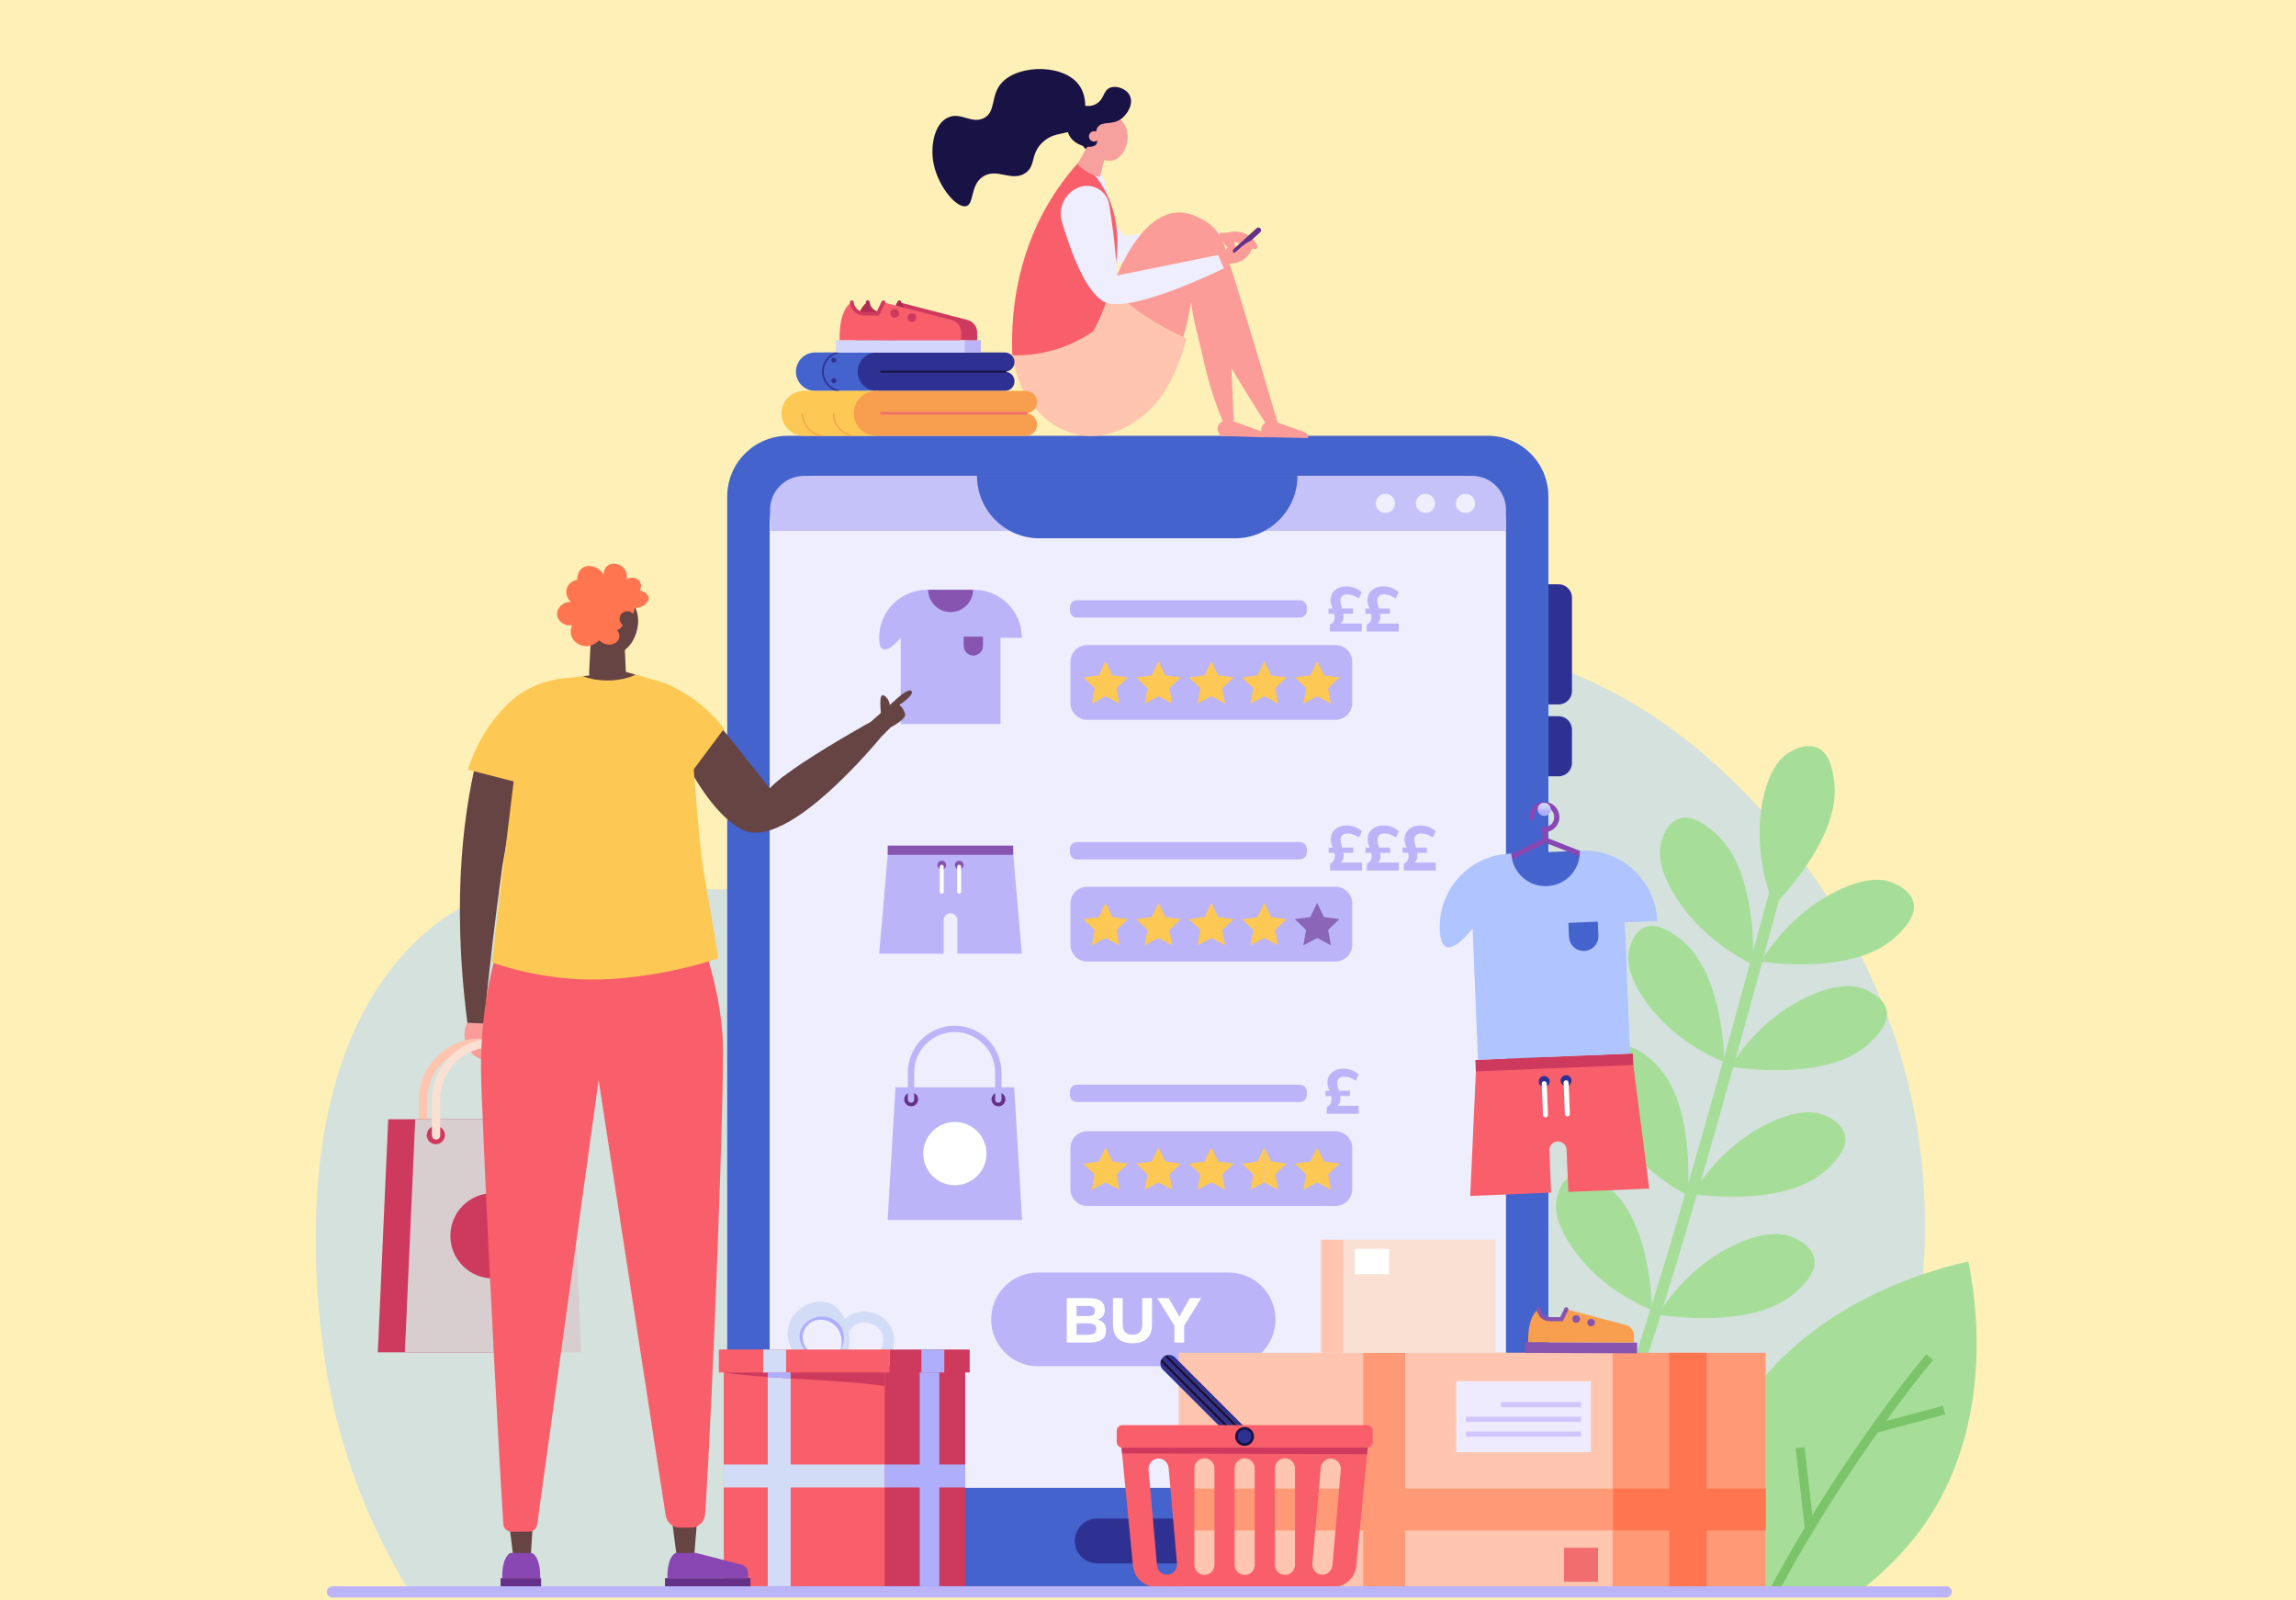 <svg width="320" height="223" viewBox="0 0 320 223" fill="none" xmlns="http://www.w3.org/2000/svg">
<rect width="320" height="223" fill="#FEF0B6"/>
<g clip-path="url(#clip0_735_421)">
<path opacity="0.65" d="M56.793 221.32H254.768C267.358 197.915 273.635 168.241 262.514 140.203C253.292 116.953 231.456 93.188 205.467 90.394C178.712 87.518 173.685 109.679 131.981 120.162C91.682 130.291 74.883 115.002 58.095 131.065C37.859 150.425 45.08 189.083 45.994 193.668C48.075 204.099 51.925 213.283 56.792 221.32H56.793Z" fill="#BDD9F2"/>
<path d="M274.328 175.802C269.58 176.854 249.972 181.738 240.969 199.255C237.519 205.965 235.105 215.545 236.205 221.942H258.956C261.766 219.785 264.385 217.293 266.485 214.73C278.799 199.706 275.191 180.003 274.327 175.803L274.328 175.802Z" fill="#A6DE99"/>
<path d="M247.114 221.942C257.557 202.444 268.96 189.128 268.96 189.128" stroke="#7BC46A" stroke-width="1.25" stroke-miterlimit="10"/>
<path d="M252.164 212.919C251.737 209.195 251.31 205.472 250.883 201.748M261.54 199.027C264.68 198.189 267.82 197.353 270.961 196.515" stroke="#7BC46A" stroke-width="1.25" stroke-miterlimit="10"/>
<path d="M247.209 126.212C245.871 122.73 244.586 117.622 245.603 111.951C246.507 106.905 248.514 105.42 249.125 105.016C249.661 104.661 251.663 103.456 253.335 104.222C255.142 105.052 255.475 107.69 255.635 108.954C256.53 116.044 249.466 123.853 247.209 126.212ZM245.393 134.016C247.39 130.866 250.727 126.79 255.885 124.225C260.477 121.942 262.865 122.67 263.553 122.918C264.158 123.137 266.319 124.027 266.7 125.825C267.112 127.771 265.192 129.611 264.273 130.492C259.113 135.437 248.632 134.421 245.393 134.015V134.016ZM244.351 134.449C241.016 132.778 236.628 129.866 233.558 124.99C230.828 120.65 231.312 118.202 231.491 117.492C231.649 116.868 232.316 114.629 234.069 114.07C235.963 113.465 237.986 115.191 238.956 116.018C244.393 120.656 244.431 131.186 244.352 134.449H244.351ZM241.13 148.676C243.138 145.531 246.508 141.474 251.778 138.967C256.469 136.735 258.938 137.504 259.649 137.766C260.275 137.996 262.512 138.925 262.932 140.743C263.385 142.71 261.437 144.537 260.504 145.41C255.269 150.316 244.469 149.133 241.13 148.676ZM240.35 148.062C237.058 146.66 232.682 144.136 229.452 139.659C226.578 135.674 226.894 133.308 227.023 132.62C227.136 132.015 227.642 129.838 229.284 129.203C231.062 128.516 233.102 130.046 234.079 130.779C239.561 134.891 240.23 144.942 240.35 148.063V148.062ZM231.042 183.226C233.05 180.08 236.421 176.024 241.691 173.516C246.381 171.285 248.85 172.054 249.562 172.315C250.188 172.545 252.425 173.475 252.844 175.293C253.298 177.26 251.35 179.086 250.417 179.96C245.182 184.865 234.381 183.683 231.042 183.226ZM230.262 182.612C226.97 181.209 222.594 178.685 219.365 174.208C216.49 170.224 216.807 167.858 216.936 167.17C217.049 166.565 217.554 164.388 219.197 163.753C220.974 163.065 223.015 164.596 223.991 165.328C229.474 169.441 230.142 179.492 230.262 182.613V182.612ZM235.828 166.412C237.825 163.262 241.161 159.186 246.32 156.621C250.911 154.338 253.299 155.066 253.988 155.314C254.592 155.533 256.753 156.423 257.135 158.221C257.547 160.167 255.627 162.007 254.707 162.888C249.548 167.833 239.067 166.817 235.828 166.411V166.412ZM235.223 166.628C231.95 164.839 227.667 161.774 224.774 156.792C222.199 152.358 222.77 149.927 222.974 149.225C223.153 148.607 223.9 146.393 225.671 145.896C227.586 145.359 229.547 147.156 230.486 148.017C235.755 152.845 235.419 163.37 235.223 166.628Z" fill="#A6DE99"/>
<path d="M224.403 198.977C231.865 180.077 247.405 121.232 247.561 120.64L249.106 121.047C248.949 121.64 233.385 180.576 225.889 199.564L224.404 198.977H224.403Z" fill="#A6DE99"/>
<path d="M207.35 60.732H109.81C105.142 60.732 101.357 64.516 101.357 69.184V212.7C101.357 217.368 105.142 221.152 109.81 221.152H207.35C212.018 221.152 215.802 217.368 215.802 212.7V69.184C215.802 64.516 212.018 60.732 207.35 60.732Z" fill="#4463CD"/>
<path d="M113.837 66.314H203.325C206.95 66.314 209.893 69.257 209.893 72.882V202.971C209.893 205.384 207.934 207.342 205.522 207.342H111.641C109.228 207.342 107.271 205.383 107.271 202.971V72.882C107.271 69.257 110.213 66.314 113.838 66.314H113.837Z" fill="#EFEEFE"/>
<path d="M215.805 81.421H217.221C218.251 81.421 219.089 82.257 219.089 83.289V96.302C219.089 97.332 218.252 98.17 217.221 98.17H215.805V81.422V81.421ZM215.805 99.811H217.221C218.251 99.811 219.089 100.648 219.089 101.679V106.318C219.089 107.348 218.252 108.186 217.221 108.186H215.805V99.811ZM164.411 211.629H152.917C151.194 211.629 149.797 213.026 149.797 214.749C149.797 216.472 151.194 217.869 152.917 217.869H164.411C166.134 217.869 167.531 216.472 167.531 214.749C167.531 213.026 166.134 211.629 164.411 211.629Z" fill="#2E3192"/>
<path d="M205.147 66.314H112.073C109.453 66.314 107.328 68.435 107.328 71.05V73.989H209.892V71.05C209.892 68.435 207.767 66.314 205.147 66.314Z" fill="#C5C2F9"/>
<path d="M204.251 71.485C204.989 71.485 205.587 70.888 205.587 70.151C205.587 69.415 204.989 68.818 204.251 68.818C203.512 68.818 202.914 69.415 202.914 70.151C202.914 70.888 203.512 71.485 204.251 71.485Z" fill="#EFEEFE"/>
<path d="M198.667 71.485C199.405 71.485 200.003 70.888 200.003 70.151C200.003 69.415 199.405 68.818 198.667 68.818C197.928 68.818 197.33 69.415 197.33 70.151C197.33 70.888 197.928 71.485 198.667 71.485Z" fill="#EFEEFE"/>
<path d="M193.084 71.485C193.822 71.485 194.42 70.888 194.42 70.151C194.42 69.415 193.822 68.818 193.084 68.818C192.345 68.818 191.747 69.415 191.747 70.151C191.747 70.888 192.345 71.485 193.084 71.485Z" fill="#EFEEFE"/>
<path d="M136.168 66.314H180.829C180.829 71.117 176.93 75.017 172.126 75.017H144.87C140.067 75.017 136.167 71.118 136.167 66.314H136.168Z" fill="#4463CD"/>
<path d="M64.411 182.556C64.411 182.828 64.19 183.048 63.918 183.048C63.647 183.048 63.426 182.828 63.426 182.556C63.426 182.284 63.647 182.063 63.918 182.063C64.19 182.063 64.411 182.284 64.411 182.556Z" fill="#FDC854"/>
<path d="M171.24 177.339H144.672C141.066 177.339 138.143 180.262 138.143 183.868V183.869C138.143 187.476 141.066 190.399 144.672 190.399H171.24C174.846 190.399 177.769 187.476 177.769 183.869V183.868C177.769 180.262 174.846 177.339 171.24 177.339Z" fill="#BBB4F8"/>
<path d="M148.685 187.102V180.906H151.699C152.2 180.906 152.619 180.962 152.956 181.073C153.292 181.184 153.547 181.356 153.716 181.588C153.886 181.819 153.971 182.124 153.971 182.501C153.971 182.847 153.894 183.139 153.739 183.378C153.585 183.616 153.331 183.793 152.979 183.911C153.394 184.016 153.693 184.196 153.879 184.449C154.064 184.702 154.157 185.024 154.157 185.414C154.157 185.995 153.959 186.422 153.563 186.694C153.167 186.965 152.543 187.102 151.69 187.102H148.685ZM150.039 183.401H151.532C151.934 183.401 152.212 183.347 152.367 183.239C152.522 183.13 152.599 182.949 152.599 182.696C152.599 182.443 152.523 182.269 152.371 182.158C152.22 182.047 151.94 181.991 151.532 181.991H150.039V183.401ZM150.039 186.016H151.532C151.841 186.016 152.087 185.99 152.269 185.938C152.452 185.885 152.583 185.8 152.664 185.683C152.744 185.565 152.784 185.411 152.784 185.219C152.784 185.027 152.744 184.873 152.664 184.755C152.583 184.637 152.452 184.553 152.269 184.5C152.087 184.447 151.841 184.421 151.532 184.421H150.039V186.016ZM157.838 187.194C156.978 187.194 156.311 186.979 155.835 186.55C155.359 186.12 155.121 185.451 155.121 184.542V180.906H156.475V184.542C156.475 184.869 156.526 185.142 156.628 185.358C156.73 185.574 156.883 185.738 157.087 185.849C157.291 185.961 157.541 186.016 157.838 186.016C158.135 186.016 158.393 185.961 158.594 185.849C158.795 185.738 158.947 185.574 159.049 185.358C159.151 185.142 159.202 184.869 159.202 184.542V180.906H160.556V184.542C160.556 185.451 160.317 186.12 159.842 186.55C159.366 186.979 158.698 187.194 157.838 187.194ZM163.681 187.102V184.755L161.298 180.906H162.884L164.368 183.484L165.833 180.906H167.419L165.036 184.755V187.102H163.681Z" fill="white"/>
<path d="M214.58 142.122C214.541 141.18 215.273 140.385 216.215 140.347C217.156 140.308 217.951 141.041 217.99 141.982C218.029 142.924 217.296 143.719 216.355 143.757L216.414 145.21" stroke="#8847B2" stroke-width="0.697" stroke-miterlimit="10" stroke-linecap="round"/>
<path d="M229.853 165.643L227.44 146.822L227.402 146.824L217.806 147.218L215.407 147.316L205.773 147.711L204.91 166.667L216.182 166.204L215.941 160.321C215.914 159.659 216.429 159.099 217.091 159.072C217.753 159.046 218.313 159.56 218.34 160.223L218.581 166.106L229.853 165.643Z" fill="#F95F6A"/>
<path d="M219.029 150.562C219.012 150.141 218.658 149.814 218.236 149.832C218.136 149.836 218.038 149.859 217.947 149.901C217.857 149.944 217.775 150.003 217.707 150.077C217.639 150.15 217.587 150.237 217.552 150.331C217.518 150.425 217.502 150.525 217.507 150.625C217.511 150.725 217.534 150.823 217.576 150.914C217.618 151.005 217.678 151.086 217.752 151.154C217.825 151.222 217.912 151.274 218.006 151.309C218.1 151.343 218.2 151.359 218.3 151.355C218.4 151.351 218.498 151.327 218.589 151.285C218.68 151.243 218.761 151.183 218.829 151.109C218.897 151.036 218.949 150.949 218.984 150.855C219.018 150.761 219.034 150.662 219.029 150.562ZM215.983 150.687C215.979 150.587 215.955 150.489 215.913 150.398C215.871 150.307 215.811 150.225 215.737 150.157C215.664 150.09 215.578 150.037 215.484 150.003C215.39 149.968 215.29 149.953 215.19 149.957C214.769 149.974 214.442 150.329 214.46 150.75C214.477 151.17 214.832 151.497 215.253 151.48C215.353 151.476 215.451 151.452 215.542 151.41C215.633 151.368 215.714 151.308 215.782 151.235C215.85 151.161 215.903 151.075 215.937 150.981C215.971 150.887 215.987 150.787 215.983 150.687Z" fill="#2E3192"/>
<path d="M215.224 151.024L215.402 155.364ZM218.271 150.898L218.449 155.239Z" fill="#494949"/>
<path d="M215.224 151.024L215.402 155.364M218.271 150.898L218.449 155.239" stroke="white" stroke-width="0.697" stroke-miterlimit="10" stroke-linecap="round"/>
<path d="M205.629 147.716L227.564 146.816L227.629 148.415L205.695 149.315L205.629 147.716Z" fill="#CE3A5E"/>
<path d="M210.548 118.961L220.235 118.563L220.502 125.067L210.815 125.465L210.548 118.961Z" fill="#4463CD"/>
<path d="M208.337 120.585L215.43 117.077L222.788 119.991" stroke="#8847B2" stroke-width="0.716" stroke-miterlimit="10" stroke-linecap="round"/>
<path d="M220.348 118.561L220.188 118.567C220.271 121.185 218.229 123.386 215.607 123.493C212.985 123.601 210.77 121.574 210.638 118.959L210.433 118.967C204.807 119.198 200.433 123.946 200.664 129.573C200.895 135.2 205.239 129.386 205.239 129.386L205.991 147.692L227.17 146.823L226.419 128.517L230.955 128.33C230.724 122.704 225.976 118.33 220.348 118.561H220.348Z" fill="#B0C5FF"/>
<path d="M220.701 118.552C221.341 119.933 221.952 121.653 222.217 123.889C222.856 129.259 220.744 131.163 220.558 136.898C220.475 139.43 220.764 142.859 222.32 147.021L227.169 146.823L226.418 128.517L230.953 128.33C230.727 122.822 226.172 118.514 220.7 118.552H220.701Z" fill="#B0C5FF"/>
<path d="M222.689 128.442L218.596 128.609L218.676 130.566C218.723 131.696 219.676 132.575 220.807 132.528C221.938 132.482 222.816 131.528 222.769 130.398L222.689 128.442Z" fill="#4463CD"/>
<path d="M213.475 113.94C213.435 112.973 214.187 112.156 215.155 112.117C216.122 112.077 216.938 112.829 216.978 113.796C217.018 114.764 216.266 115.58 215.299 115.62L215.36 117.112" stroke="#8847B2" stroke-width="0.716" stroke-miterlimit="10" stroke-linecap="round"/>
<path d="M215.434 113.677C215.925 113.561 216.229 113.069 216.113 112.578C215.997 112.087 215.505 111.783 215.014 111.899C214.523 112.015 214.219 112.507 214.335 112.998C214.451 113.489 214.943 113.793 215.434 113.677Z" fill="url(#paint0_linear_735_421)"/>
<path d="M185.596 188.524H246.07V221.162H185.596V188.524Z" fill="#FF9976"/>
<path d="M246.105 207.447V213.284H215.832V207.447H246.105Z" fill="#FF7550"/>
<path d="M232.646 188.524H237.861V221.162H232.646V188.524Z" fill="#FF7550"/>
<path d="M164.289 188.524H224.763V221.162H164.289V188.524Z" fill="#FFC5AE"/>
<path d="M202.959 192.481H221.726V202.371H202.959V192.481Z" fill="#EEEBFE"/>
<path d="M204.312 199.49H220.352V200.207H204.312V199.49ZM204.312 197.443H220.352V198.16H204.312V197.443ZM209.18 195.396H220.353V196.113H209.18V195.396Z" fill="#D0C5FD"/>
<path d="M224.835 207.447V213.284H164.289V207.447H224.835Z" fill="#FF9976"/>
<path d="M195.831 221.162H189.994V188.524H195.831V221.162Z" fill="#FF9976"/>
<path d="M217.985 215.698H222.718V220.431H217.985V215.698Z" fill="#F26D6D"/>
<path d="M212.533 187.042L228.171 187.102L228.165 188.599L212.527 188.539L212.533 187.042Z" fill="#8754AF"/>
<path d="M226.571 184.638L218.299 182.468L217.635 183.847L215.989 183.841C215.193 183.838 214.542 183.226 214.476 182.448H214.472C214.472 182.448 212.915 183.072 212.985 187.04L227.728 187.096L227.732 186.148C227.735 185.44 227.257 184.818 226.572 184.638H226.571Z" fill="#F89F4F"/>
<path d="M222.277 184.443C222.308 184.306 222.284 184.162 222.21 184.043C222.136 183.924 222.018 183.839 221.881 183.806C221.745 183.774 221.601 183.796 221.481 183.868C221.361 183.94 221.274 184.057 221.24 184.193C221.209 184.33 221.233 184.473 221.307 184.592C221.381 184.711 221.499 184.796 221.636 184.829C221.772 184.862 221.916 184.84 222.036 184.767C222.156 184.695 222.243 184.578 222.277 184.443Z" fill="#8754AF"/>
<path d="M219.684 184.352C219.978 184.352 220.217 184.113 220.217 183.818C220.217 183.524 219.978 183.285 219.684 183.285C219.389 183.285 219.15 183.524 219.15 183.818C219.15 184.113 219.389 184.352 219.684 184.352Z" fill="#8754AF"/>
<path d="M218.299 182.468L217.634 183.847L215.988 183.841C215.192 183.838 214.541 183.226 214.475 182.448H214.472" stroke="#8754AF" stroke-width="0.58" stroke-linecap="round" stroke-linejoin="round"/>
<path d="M208.423 188.524H187.201V172.758H208.423V188.524Z" fill="#F9E0D2"/>
<path d="M184.126 172.759H187.203V188.525H184.126V172.759Z" fill="#FFC5AE"/>
<path d="M193.592 177.579H188.833V174.043H193.592V177.579Z" fill="white"/>
<path d="M156.156 200.185L157.906 218.215C158.069 219.887 159.474 221.162 161.154 221.162H185.781C187.46 221.162 188.866 219.887 189.028 218.215L190.778 200.185H156.155H156.156ZM182.913 217.853L184.08 204.59C184.15 203.784 184.834 203.189 185.605 203.263C186.376 203.338 186.944 204.052 186.872 204.858L185.706 218.121C185.635 218.927 184.952 219.522 184.181 219.448C183.409 219.373 182.841 218.659 182.913 217.853ZM177.685 204.632C177.685 203.857 178.313 203.229 179.088 203.229C179.862 203.229 180.49 203.857 180.49 204.632V218.079C180.49 218.853 179.862 219.481 179.088 219.481C178.313 219.481 177.685 218.853 177.685 218.079V204.632ZM172.075 204.632C172.075 203.857 172.703 203.229 173.477 203.229C174.252 203.229 174.88 203.857 174.88 204.632V218.079C174.88 218.853 174.252 219.481 173.477 219.481C172.703 219.481 172.075 218.853 172.075 218.079V204.632ZM166.465 204.632C166.465 203.857 167.092 203.229 167.867 203.229C168.641 203.229 169.269 203.857 169.269 204.632V218.079C169.269 218.853 168.641 219.481 167.867 219.481C167.092 219.481 166.465 218.853 166.465 218.079V204.632ZM161.35 203.263C162.122 203.189 162.805 203.783 162.875 204.59L164.042 217.853C164.112 218.659 163.545 219.373 162.774 219.448C162.002 219.522 161.32 218.928 161.249 218.121L160.082 204.858C160.012 204.052 160.579 203.338 161.35 203.263Z" fill="#F95F6A"/>
<path d="M161.732 189.831L171.784 199.883L172.116 199.551L161.919 189.354C161.962 189.29 162.012 189.228 162.068 189.171C162.122 189.117 162.179 189.07 162.24 189.029L172.439 199.228L172.771 198.896L162.713 188.838C163.083 188.775 163.476 188.885 163.762 189.171L173.268 198.677C173.735 199.144 173.735 199.902 173.268 200.37C172.8 200.837 172.043 200.837 171.575 200.37L162.069 190.864C161.788 190.583 161.676 190.196 161.733 189.83L161.732 189.831Z" fill="#2E3192"/>
<path d="M172.44 199.229L162.241 189.03C162.385 188.931 162.547 188.868 162.713 188.839L172.771 198.897L172.439 199.229H172.44ZM171.785 199.884L161.733 189.832C161.759 189.664 161.822 189.501 161.92 189.355L172.117 199.552L171.785 199.884Z" fill="#191245"/>
<path d="M156.385 202.545L156.148 200.185H190.771L190.537 202.66C190.537 202.66 156.408 202.546 156.384 202.545H156.385Z" fill="#CE3A5E"/>
<path d="M156.426 201.743H190.529C190.965 201.743 191.318 201.39 191.318 200.954V199.396C191.318 198.96 190.965 198.606 190.529 198.606H156.426C155.99 198.606 155.636 198.96 155.636 199.396V200.954C155.636 201.39 155.99 201.743 156.426 201.743Z" fill="#F95F6A"/>
<path d="M173.46 201.498C174.185 201.498 174.773 200.91 174.773 200.185C174.773 199.46 174.185 198.872 173.46 198.872C172.734 198.872 172.146 199.46 172.146 200.185C172.146 200.91 172.734 201.498 173.46 201.498Z" fill="#191245"/>
<path d="M173.46 201.137C173.986 201.137 174.412 200.711 174.412 200.185C174.412 199.659 173.986 199.233 173.46 199.233C172.935 199.233 172.509 199.659 172.509 200.185C172.509 200.711 172.935 201.137 173.46 201.137Z" fill="#2E3192"/>
<path d="M46.329 221.844H271.246" stroke="#BBB4F8" stroke-width="1.558" stroke-miterlimit="10" stroke-linecap="round"/>
<path d="M174.847 34.706C174.594 34.656 174.305 34.583 173.994 34.479C172.892 34.108 172.255 33.577 172.076 33.754C171.863 33.966 172.611 34.874 172.395 35.079C172.226 35.241 171.591 34.83 171.319 34.626C170.981 34.371 170.61 34.09 170.486 33.646L169.965 33.712L169.825 32.498L171.148 32.405C171.646 32.264 172.45 32.147 173.332 32.476C174.367 32.862 174.937 33.648 175.223 34.203C175.357 34.462 175.131 34.762 174.845 34.706H174.847Z" fill="#FB9C98"/>
<path d="M154.312 28.407C154.016 26.545 151.658 25.896 150.419 27.317C149.584 28.276 149.113 29.366 149.115 30.452C149.121 33.592 153.164 35.37 153.573 35.741C156.919 38.77 170.219 33.763 170.219 33.763L169.888 32.245C169.888 32.245 163.22 31.81 156.882 32.892C156.325 32.425 155.352 31.479 154.744 29.968C154.542 29.466 154.397 28.942 154.312 28.407Z" fill="#EFEEFE"/>
<path d="M176.367 58.902C176.367 58.902 175.111 59.665 176.223 60.921L182.319 61.044C182.333 60.861 182.286 60.677 182.185 60.523C182.084 60.369 181.936 60.252 181.762 60.191L178.052 58.893L176.366 58.901L176.367 58.902Z" fill="#FB9C98"/>
<path d="M155.025 40.058C155.025 40.058 159.781 25.556 167.72 30.722C167.72 30.722 169.722 31.846 171.069 35.805C172.417 39.764 178.143 59.148 178.143 59.148L176.405 59.007C176.405 59.007 167.574 45.344 166.015 40.658L164.583 46.375L155.024 40.058H155.025Z" fill="#FB9C98"/>
<path d="M164.658 46.208L154.732 39.488C153.551 42.023 152.749 43.895 152.749 43.895L150.001 43.363L143.379 53.436L146.485 56.479C147.779 57.747 149.529 58.44 151.34 58.397C155.231 58.307 161.61 56.47 164.656 46.208H164.658Z" fill="#FFC5AE"/>
<path d="M166.25 40.168L165.669 39.022" stroke="#2E3192" stroke-width="0.519" stroke-miterlimit="10"/>
<path d="M142.602 53.977C143.48 55.272 144.358 56.567 145.237 57.863C146.028 58.609 148.319 60.569 151.661 60.743C151.661 60.743 154.112 60.871 156.776 59.556C163.899 56.038 165.906 42.767 166 42.1C166.282 44.541 166.98 46.767 167.611 49.585C168.587 53.951 169.191 55.625 170.485 58.893H171.953L170.941 35.76C170.668 30.893 165.039 28.178 161.175 31.151C160.57 31.615 160.028 32.213 159.582 32.974C156.471 38.299 153.068 46.241 153.068 46.241L150.321 45.71L142.602 53.978V53.977Z" fill="#FB9C98"/>
<path d="M156.776 59.556C160.077 57.995 163.513 54.533 165.35 47.182C159.193 44.299 156.587 41.832 155.604 40.659C154.127 43.769 153.068 46.241 153.068 46.241L150.321 45.71C147.272 46.801 144.224 47.894 141.176 48.986C141.233 50.082 141.594 54.597 145.236 57.863C145.99 58.539 148.262 60.575 151.66 60.743C153.991 60.858 155.758 60.036 156.776 59.556Z" fill="#FFC5AE"/>
<path d="M170.311 58.737C170.311 58.737 169.047 59.486 170.145 60.754L176.24 60.944C176.256 60.761 176.211 60.577 176.112 60.421C176.013 60.266 175.865 60.148 175.692 60.085L171.997 58.748L170.312 58.737H170.311Z" fill="#FB9C98"/>
<path d="M171.446 35.675L175.379 32.091" stroke="#653087" stroke-width="0.759" stroke-miterlimit="10" stroke-linecap="round"/>
<path d="M174.236 33.59C173.983 33.721 173.739 33.869 173.505 34.031C172.58 34.675 172.132 35.341 171.918 35.224C171.662 35.086 172.112 34.039 171.856 33.906C171.653 33.801 171.175 34.355 170.977 34.618C170.732 34.947 170.463 35.309 170.467 35.756L169.995 36.008L170.645 37.153L171.42 36.73C171.921 36.727 172.701 36.617 173.432 36.073C174.289 35.435 174.606 34.552 174.723 33.958C174.777 33.68 174.487 33.459 174.235 33.59H174.236Z" fill="#FB9C98"/>
<path d="M154.261 36.201C154.326 34.786 154.383 33.673 154.422 32.913C154.422 32.913 155.241 26.094 153.065 23.592C152.943 23.453 152.815 23.319 152.681 23.192C151.933 22.482 150.712 22.753 150.296 23.695C150.154 24.015 150.021 24.344 149.893 24.678C147.593 30.782 148.861 36.889 150.354 41.047C150.487 41.416 150.663 41.76 150.876 42.075" fill="#EFEEFE"/>
<path d="M150.555 22.371C149.166 23.882 147.751 25.681 146.448 27.803C141.313 36.176 140.902 44.761 141.089 49.503C142.514 49.548 144.632 49.452 147.065 48.721C148.959 48.151 150.751 47.283 152.373 46.151C153.057 44.912 158.656 34.414 153.744 26.098C153.066 24.95 152.065 23.635 150.555 22.371Z" fill="#F95F6A"/>
<path d="M154.591 28.517C155.017 31.076 155.505 34.648 155.678 38.395L169.767 35.535L170.583 37.386C170.583 37.386 158.789 43.257 154.49 42.272C151.589 41.606 149.232 35.088 148.005 30.917C147.431 28.965 148.429 26.896 150.314 26.13C152.176 25.374 154.26 26.536 154.591 28.518V28.517Z" fill="#EFEEFE"/>
<path d="M152.304 21.096C153.35 21.057 154.152 19.811 154.096 18.314C154.041 16.817 153.147 15.634 152.102 15.674C151.056 15.713 150.253 16.958 150.309 18.455C150.365 19.953 151.258 21.135 152.304 21.096Z" fill="#191245"/>
<path d="M150.22 22.94C150.101 22.822 151.729 20.142 151.729 20.142L154.163 21.274L153.31 24.653C153.31 24.653 151.846 24.544 150.22 22.94Z" fill="#F6A19E"/>
<path d="M155.516 16.119C155.651 16.201 156.685 16.839 157.039 18.07C157.508 19.704 156.678 22.032 155.015 22.368C153.423 22.689 151.776 21.044 151.5 19.365C151.255 17.877 152.034 16.052 153.382 15.675C154.329 15.411 155.235 15.953 155.515 16.12L155.516 16.119Z" fill="#F6A19E"/>
<path d="M130.043 22.378C129.722 20.191 130.24 17.259 132.106 16.384C133.899 15.543 135.385 17.331 137.123 16.458C138.855 15.587 138.02 13.293 139.603 11.546C142.014 8.885 148.636 8.881 150.59 12.156C151.485 13.655 151.516 16.033 150.367 17.437C149.019 19.085 147.108 18.082 145.257 19.881C143.553 21.537 144.405 23.133 142.874 24.135C140.975 25.378 138.984 23.364 137.037 24.587C135.147 25.774 135.834 28.571 134.573 28.743C133.133 28.939 130.524 25.651 130.043 22.377V22.378Z" fill="#191245"/>
<path d="M152.73 20.177C153.274 19.643 152.385 18.598 152.99 17.73C153.642 16.797 155.01 17.518 156.308 16.533C157.193 15.861 158.005 14.426 157.461 13.316C156.993 12.363 155.628 11.873 154.724 12.222C153.706 12.614 153.962 13.803 152.773 14.486C151.74 15.08 151.139 14.465 150.17 14.981C149.115 15.543 148.309 17.282 148.933 18.691C149.669 20.354 152.069 20.827 152.731 20.178L152.73 20.177Z" fill="#191245"/>
<path d="M153.202 19.105C153.228 18.916 153.179 18.725 153.064 18.573C152.949 18.421 152.779 18.32 152.59 18.294C152.401 18.267 152.21 18.317 152.057 18.432C151.905 18.547 151.805 18.717 151.778 18.906C151.752 19.095 151.802 19.286 151.917 19.438C152.031 19.59 152.202 19.691 152.391 19.717C152.784 19.772 153.146 19.498 153.202 19.105Z" fill="#F6A19E"/>
<path d="M122.078 54.476H113.609C112.131 54.476 110.933 53.277 110.933 51.799C110.933 50.32 112.131 49.122 113.609 49.122H122.395" fill="#4463CD"/>
<path d="M116.911 54.467C115.646 54.231 114.688 53.121 114.688 51.788C114.688 50.471 115.623 49.371 116.865 49.117" stroke="#2E3192" stroke-width="0.227" stroke-miterlimit="10"/>
<path d="M140.058 51.798C140.797 51.798 141.397 52.397 141.397 53.136C141.397 53.876 140.797 54.475 140.058 54.475H122.215C120.736 54.475 119.538 53.276 119.538 51.798C119.538 50.319 120.736 49.121 122.215 49.121H140.056C140.796 49.121 141.395 49.72 141.395 50.459C141.395 51.199 140.796 51.798 140.056 51.798H122.396" fill="#2E3192"/>
<path d="M140.224 51.788H122.704" stroke="#191245" stroke-width="0.264" stroke-miterlimit="10"/>
<path d="M116.213 50.54C116.406 50.54 116.563 50.384 116.563 50.191C116.563 49.997 116.406 49.841 116.213 49.841C116.02 49.841 115.863 49.997 115.863 50.191C115.863 50.384 116.02 50.54 116.213 50.54Z" fill="#2E3192"/>
<path d="M116.213 53.408C116.406 53.408 116.563 53.252 116.563 53.058C116.563 52.865 116.406 52.709 116.213 52.709C116.02 52.709 115.863 52.865 115.863 53.058C115.863 53.252 116.02 53.408 116.213 53.408Z" fill="#2E3192"/>
<path d="M121.96 60.736H112.059C110.33 60.736 108.929 59.335 108.929 57.606C108.929 55.877 110.33 54.476 112.059 54.476H122.331" fill="#FDC854"/>
<path d="M118.755 60.726C117.276 60.45 116.157 59.152 116.157 57.593M114.442 60.726C112.963 60.45 111.844 59.152 111.844 57.593" stroke="#F89F4F" stroke-width="0.171" stroke-miterlimit="10"/>
<path d="M142.983 57.606C143.847 57.606 144.548 58.307 144.548 59.171C144.548 60.035 143.846 60.735 142.983 60.735H122.12C120.391 60.735 118.989 59.334 118.989 57.605C118.989 55.876 120.391 54.475 122.12 54.475H142.98C143.845 54.475 144.545 55.176 144.545 56.039C144.545 56.904 143.844 57.604 142.98 57.604H122.33" fill="#F89F4F"/>
<path d="M143.178 57.593H122.694" stroke="#F26D6D" stroke-width="0.34" stroke-miterlimit="10"/>
<path d="M118.736 47.403H136.699V49.122H118.736V47.403Z" fill="#BBB4F8"/>
<path d="M134.85 44.589L125.341 42.127L124.583 43.714H122.692C121.777 43.712 121.028 43.011 120.949 42.118H120.944C120.944 42.118 119.158 42.84 119.253 47.397L136.188 47.408V46.319C136.189 45.505 135.639 44.793 134.851 44.589H134.85Z" fill="#CE3A5E"/>
<path d="M129.646 44.766C129.934 44.589 130.024 44.211 129.846 43.923C129.668 43.634 129.291 43.545 129.002 43.722C128.714 43.9 128.625 44.278 128.802 44.566C128.98 44.854 129.358 44.944 129.646 44.766Z" fill="#CE3A5E"/>
<path d="M126.936 44.286C127.275 44.286 127.549 44.011 127.549 43.673C127.549 43.334 127.275 43.06 126.936 43.06C126.598 43.06 126.323 43.334 126.323 43.673C126.323 44.011 126.598 44.286 126.936 44.286Z" fill="#CE3A5E"/>
<path d="M126.1 44.077C126.1 43.431 125.984 42.811 125.771 42.238L125.341 42.127L124.583 43.714H122.692C121.777 43.712 121.028 43.011 120.949 42.118H120.944C120.944 42.118 119.158 42.84 119.253 47.397L124.924 47.401C125.687 46.461 126.103 45.288 126.101 44.077H126.1Z" fill="#AF2C52"/>
<path d="M125.339 42.127L124.581 43.714H122.69C121.775 43.712 121.026 43.011 120.947 42.118H120.942" stroke="#AF2C52" stroke-width="0.526" stroke-linecap="round" stroke-linejoin="round"/>
<path d="M116.508 47.41H134.471V49.13H116.508V47.41Z" fill="#D3D5FC"/>
<path d="M132.619 44.596L123.11 42.133L122.353 43.72H120.461C119.547 43.718 118.797 43.017 118.719 42.124H118.714C118.714 42.124 116.928 42.846 117.022 47.403L133.958 47.414V46.326C133.958 45.511 133.408 44.8 132.62 44.596H132.619Z" fill="#F95F6A"/>
<path d="M127.415 44.773C127.704 44.595 127.793 44.218 127.615 43.929C127.438 43.641 127.06 43.552 126.772 43.729C126.484 43.907 126.394 44.285 126.572 44.573C126.749 44.861 127.127 44.951 127.415 44.773Z" fill="#CE3A5E"/>
<path d="M125.228 43.992C125.403 43.703 125.31 43.326 125.02 43.151C124.731 42.975 124.354 43.068 124.179 43.358C124.003 43.648 124.096 44.025 124.386 44.2C124.676 44.375 125.053 44.282 125.228 43.992Z" fill="#CE3A5E"/>
<path d="M123.112 42.134L122.354 43.721H120.463C119.549 43.719 118.799 43.018 118.72 42.125H118.716" stroke="#CE3A5E" stroke-width="0.526" stroke-linecap="round" stroke-linejoin="round"/>
<path d="M142.455 170.018H123.708L124.815 151.516H141.349L142.455 170.018Z" fill="#BBB4F8"/>
<path d="M127.217 154.149C127.737 154.026 128.059 153.505 127.936 152.985C127.814 152.465 127.293 152.143 126.773 152.266C126.253 152.389 125.931 152.91 126.053 153.43C126.176 153.95 126.697 154.272 127.217 154.149Z" fill="#653087"/>
<path d="M139.382 154.149C139.902 154.026 140.224 153.505 140.101 152.985C139.979 152.465 139.458 152.143 138.938 152.266C138.418 152.389 138.096 152.91 138.218 153.43C138.341 153.95 138.862 154.272 139.382 154.149Z" fill="#653087"/>
<path d="M139.137 153.23V149.47C139.137 146.11 136.414 143.387 133.054 143.387C129.695 143.387 126.972 146.11 126.972 149.47V153.23" stroke="#BBB4F8" stroke-width="0.885" stroke-miterlimit="10" stroke-linecap="round"/>
<path d="M129.292 82.189H135.653V86.459H129.292V82.189Z" fill="#8754AF"/>
<path d="M135.73 82.189H135.625C135.609 83.906 134.211 85.295 132.49 85.295C130.768 85.295 129.371 83.907 129.355 82.189H129.22C125.526 82.189 122.53 85.183 122.53 88.879C122.53 92.574 125.534 88.879 125.534 88.879V100.899H139.442V88.879H142.42C142.42 85.184 139.425 82.189 135.73 82.189Z" fill="#BBB4F8"/>
<path d="M136.998 88.728H134.311V90.013C134.311 90.755 134.912 91.357 135.655 91.357C136.397 91.357 136.998 90.755 136.998 90.013V88.728Z" fill="#8754AF"/>
<path d="M142.419 132.913L141.113 117.851H123.834L122.528 132.913H131.517V128.222C131.517 127.693 131.945 127.265 132.473 127.265C133.002 127.265 133.429 127.694 133.429 128.222V132.913H142.418H142.419Z" fill="#BBB4F8"/>
<path d="M134.297 120.554C134.297 120.218 134.026 119.946 133.69 119.946C133.354 119.946 133.082 120.218 133.082 120.554C133.082 120.89 133.354 121.161 133.69 121.161C134.026 121.161 134.297 120.89 134.297 120.554ZM131.867 120.554C131.867 120.218 131.596 119.946 131.26 119.946C130.924 119.946 130.652 120.218 130.652 120.554C130.652 120.89 130.924 121.161 131.26 121.161C131.596 121.161 131.867 120.89 131.867 120.554Z" fill="#8754AF"/>
<path d="M131.252 120.797V124.259ZM133.682 120.797V124.259Z" fill="#494949"/>
<path d="M131.252 120.797V124.259M133.682 120.797V124.259" stroke="white" stroke-width="0.556" stroke-miterlimit="10" stroke-linecap="round"/>
<path d="M123.721 117.852H141.212V119.127H123.721V117.852Z" fill="#8754AF"/>
<path d="M181.162 83.655H150.094C149.556 83.655 149.12 84.091 149.12 84.629V85.096C149.12 85.634 149.556 86.07 150.094 86.07H181.162C181.7 86.07 182.136 85.634 182.136 85.096V84.629C182.136 84.091 181.7 83.655 181.162 83.655Z" fill="#BBB4F8"/>
<path d="M181.162 117.348H150.094C149.556 117.348 149.12 117.784 149.12 118.321V118.789C149.12 119.327 149.556 119.763 150.094 119.763H181.162C181.7 119.763 182.136 119.327 182.136 118.789V118.321C182.136 117.784 181.7 117.348 181.162 117.348Z" fill="#BBB4F8"/>
<path d="M186.125 89.896H151.535C150.24 89.896 149.19 90.946 149.19 92.241V97.969C149.19 99.264 150.24 100.314 151.535 100.314H186.125C187.42 100.314 188.469 99.264 188.469 97.969V92.241C188.469 90.946 187.42 89.896 186.125 89.896Z" fill="#BBB4F8"/>
<path d="M154.086 92.147L155.033 94.115L157.196 94.407L155.619 95.916L156.008 98.063L154.086 97.029L152.165 98.063L152.554 95.916L150.977 94.407L153.14 94.115L154.086 92.147ZM161.458 92.147L162.404 94.115L164.568 94.407L162.99 95.916L163.38 98.063L161.458 97.029L159.536 98.063L159.926 95.916L158.348 94.407L160.511 94.115L161.458 92.147ZM168.829 92.147L169.776 94.115L171.939 94.407L170.361 95.916L170.751 98.063L168.829 97.029L166.907 98.063L167.298 95.916L165.719 94.407L167.882 94.115L168.829 92.147ZM176.201 92.147L177.148 94.115L179.311 94.407L177.733 95.916L178.123 98.063L176.201 97.029L174.279 98.063L174.669 95.916L173.091 94.407L175.254 94.115L176.201 92.147ZM183.573 92.147L184.519 94.115L186.682 94.407L185.104 95.916L185.495 98.063L183.573 97.029L181.65 98.063L182.041 95.916L180.463 94.407L182.626 94.115L183.573 92.147Z" fill="#FDC854"/>
<path d="M186.125 123.581H151.535C150.24 123.581 149.19 124.631 149.19 125.926V131.654C149.19 132.949 150.24 133.999 151.535 133.999H186.125C187.42 133.999 188.469 132.949 188.469 131.654V125.926C188.469 124.631 187.42 123.581 186.125 123.581Z" fill="#BBB4F8"/>
<path d="M154.086 125.833L155.033 127.8L157.196 128.093L155.619 129.601L156.008 131.748L154.086 130.714L152.165 131.748L152.554 129.601L150.977 128.093L153.14 127.8L154.086 125.833ZM161.458 125.833L162.404 127.8L164.568 128.093L162.99 129.601L163.38 131.748L161.458 130.714L159.536 131.748L159.926 129.601L158.348 128.093L160.511 127.8L161.458 125.833ZM168.829 125.833L169.776 127.8L171.939 128.093L170.361 129.601L170.751 131.748L168.829 130.714L166.907 131.748L167.298 129.601L165.719 128.093L167.882 127.8L168.829 125.833ZM176.201 125.833L177.148 127.8L179.311 128.093L177.733 129.601L178.123 131.748L176.201 130.714L174.279 131.748L174.669 129.601L173.091 128.093L175.254 127.8L176.201 125.833Z" fill="#FDC854"/>
<path d="M183.573 125.833L184.519 127.8L186.682 128.093L185.104 129.601L185.495 131.748L183.573 130.714L181.65 131.748L182.041 129.601L180.463 128.093L182.626 127.8L183.573 125.833Z" fill="#8B65B7"/>
<path d="M186.125 157.65H151.535C150.24 157.65 149.19 158.699 149.19 159.994V165.723C149.19 167.018 150.24 168.067 151.535 168.067H186.125C187.42 168.067 188.469 167.018 188.469 165.723V159.994C188.469 158.699 187.42 157.65 186.125 157.65Z" fill="#BBB4F8"/>
<path d="M154.086 159.901L155.033 161.868L157.196 162.16L155.619 163.668L156.008 165.816L154.086 164.781L152.165 165.816L152.554 163.668L150.977 162.16L153.14 161.868L154.086 159.901ZM161.458 159.901L162.404 161.868L164.568 162.16L162.99 163.668L163.38 165.816L161.458 164.781L159.536 165.816L159.926 163.668L158.348 162.16L160.511 161.868L161.458 159.901ZM168.829 159.901L169.776 161.868L171.939 162.16L170.361 163.668L170.751 165.816L168.829 164.781L166.907 165.816L167.298 163.668L165.719 162.16L167.882 161.868L168.829 159.901ZM183.573 159.901L184.519 161.868L186.682 162.16L185.104 163.668L185.495 165.816L183.573 164.781L181.65 165.816L182.041 163.668L180.463 162.16L182.626 161.868L183.573 159.901ZM175.254 161.868L173.091 162.16L174.669 163.668L174.279 165.816L176.201 164.781V159.901L175.254 161.868Z" fill="#FDC854"/>
<path d="M177.733 163.668L179.311 162.16L177.148 161.868L176.201 159.901V164.781L178.123 165.816L177.733 163.668Z" fill="#FDC854"/>
<path d="M136.198 163.884C137.92 162.163 137.92 159.372 136.198 157.651C134.477 155.93 131.686 155.93 129.965 157.651C128.244 159.372 128.244 162.163 129.965 163.884C131.686 165.605 134.477 165.605 136.198 163.884Z" fill="white"/>
<path d="M181.162 151.163H150.094C149.556 151.163 149.12 151.599 149.12 152.136V152.604C149.12 153.142 149.556 153.578 150.094 153.578H181.162C181.7 153.578 182.136 153.142 182.136 152.604V152.136C182.136 151.599 181.7 151.163 181.162 151.163Z" fill="#BBB4F8"/>
<path d="M184.912 155.217V154.261C185.086 154.175 185.22 154.078 185.316 153.969C185.411 153.861 185.48 153.744 185.52 153.617C185.559 153.49 185.58 153.352 185.58 153.204C185.58 153.13 185.572 153.054 185.557 152.977C185.541 152.9 185.527 152.824 185.515 152.75H184.727V152.017H185.311C185.218 151.819 185.144 151.629 185.088 151.446C185.033 151.264 185.005 151.083 185.005 150.904C185.005 150.489 185.1 150.136 185.292 149.842C185.484 149.548 185.75 149.322 186.09 149.165C186.429 149.007 186.823 148.928 187.268 148.928C187.651 148.928 188.01 148.993 188.344 149.123C188.678 149.253 189.018 149.454 189.364 149.726L188.956 150.607C188.604 150.391 188.305 150.243 188.061 150.162C187.817 150.081 187.577 150.041 187.342 150.041C187.145 150.041 186.974 150.076 186.832 150.143C186.689 150.211 186.579 150.31 186.498 150.44C186.417 150.57 186.378 150.725 186.378 150.904C186.378 151.083 186.403 151.254 186.452 151.437C186.501 151.62 186.554 151.813 186.609 152.017H188.14V152.75H186.758C186.783 152.824 186.798 152.896 186.804 152.968C186.811 153.039 186.813 153.118 186.813 153.204C186.813 153.315 186.8 153.429 186.772 153.543C186.744 153.657 186.698 153.762 186.633 153.858C186.568 153.954 186.48 154.036 186.368 154.104H189.364V155.217H184.912ZM185.348 88.007V87.052C185.521 86.965 185.656 86.868 185.751 86.759C185.847 86.651 185.916 86.534 185.956 86.407C185.995 86.28 186.016 86.143 186.016 85.994C186.016 85.92 186.008 85.844 185.993 85.767C185.977 85.69 185.963 85.614 185.951 85.54H185.162V84.807H185.747C185.654 84.609 185.58 84.419 185.524 84.237C185.469 84.054 185.441 83.873 185.441 83.694C185.441 83.279 185.536 82.926 185.728 82.632C185.92 82.338 186.186 82.113 186.526 81.955C186.866 81.797 187.259 81.718 187.704 81.718C188.087 81.718 188.446 81.783 188.78 81.913C189.114 82.043 189.454 82.244 189.8 82.516L189.392 83.397C189.039 83.181 188.741 83.033 188.497 82.952C188.253 82.871 188.013 82.831 187.778 82.831C187.581 82.831 187.41 82.866 187.268 82.933C187.125 83.001 187.015 83.1 186.934 83.23C186.853 83.36 186.813 83.515 186.813 83.694C186.813 83.873 186.838 84.045 186.888 84.227C186.937 84.41 186.99 84.603 187.045 84.807H188.576V85.54H187.194C187.219 85.614 187.234 85.686 187.24 85.758C187.247 85.829 187.249 85.908 187.249 85.994C187.249 86.106 187.235 86.219 187.208 86.333C187.18 86.447 187.133 86.552 187.069 86.648C187.004 86.744 186.915 86.826 186.804 86.894H189.8V88.007H185.348ZM190.486 88.007V87.052C190.66 86.965 190.794 86.868 190.89 86.759C190.985 86.651 191.054 86.534 191.094 86.407C191.134 86.28 191.154 86.143 191.154 85.994C191.154 85.92 191.147 85.844 191.131 85.767C191.115 85.69 191.101 85.614 191.089 85.54H190.301V84.807H190.885C190.792 84.609 190.718 84.419 190.663 84.237C190.607 84.054 190.579 83.873 190.579 83.694C190.579 83.279 190.675 82.926 190.867 82.632C191.059 82.338 191.324 82.113 191.664 81.955C192.005 81.797 192.397 81.718 192.842 81.718C193.225 81.718 193.584 81.783 193.918 81.913C194.252 82.043 194.592 82.244 194.938 82.516L194.53 83.397C194.178 83.181 193.879 83.033 193.635 82.952C193.391 82.871 193.151 82.831 192.916 82.831C192.719 82.831 192.548 82.866 192.406 82.933C192.263 83.001 192.153 83.1 192.072 83.23C191.992 83.36 191.952 83.515 191.952 83.694C191.952 83.873 191.977 84.045 192.026 84.227C192.075 84.41 192.128 84.603 192.184 84.807H193.714V85.54H192.332C192.357 85.614 192.372 85.686 192.378 85.758C192.385 85.829 192.388 85.908 192.388 85.994C192.388 86.106 192.374 86.219 192.346 86.333C192.318 86.447 192.272 86.552 192.207 86.648C192.142 86.744 192.054 86.826 191.943 86.894H194.938V88.007H190.486ZM185.376 121.321V120.366C185.549 120.279 185.684 120.182 185.779 120.074C185.875 119.965 185.943 119.848 185.983 119.721C186.023 119.594 186.044 119.457 186.044 119.308C186.044 119.234 186.036 119.158 186.02 119.081C186.005 119.004 185.991 118.928 185.979 118.854H185.19V118.121H185.775C185.682 117.924 185.608 117.733 185.552 117.551C185.496 117.368 185.469 117.187 185.469 117.008C185.469 116.594 185.564 116.24 185.756 115.946C185.948 115.652 186.213 115.427 186.554 115.269C186.894 115.111 187.286 115.033 187.732 115.033C188.115 115.033 188.474 115.097 188.808 115.227C189.141 115.357 189.482 115.558 189.828 115.83L189.42 116.711C189.067 116.495 188.769 116.347 188.525 116.266C188.281 116.185 188.041 116.146 187.806 116.146C187.608 116.146 187.438 116.18 187.296 116.248C187.153 116.315 187.043 116.415 186.962 116.544C186.881 116.674 186.841 116.829 186.841 117.008C186.841 117.187 186.866 117.359 186.915 117.541C186.965 117.724 187.018 117.917 187.073 118.121H188.604V118.854H187.222C187.247 118.928 187.261 119 187.268 119.072C187.274 119.143 187.277 119.222 187.277 119.308C187.277 119.42 187.263 119.533 187.235 119.647C187.208 119.761 187.161 119.867 187.096 119.962C187.031 120.058 186.943 120.14 186.832 120.208H189.828V121.321H185.376ZM190.514 121.321V120.366C190.688 120.279 190.822 120.182 190.918 120.074C191.013 119.965 191.082 119.848 191.122 119.721C191.162 119.594 191.182 119.457 191.182 119.308C191.182 119.234 191.175 119.158 191.159 119.081C191.143 119.004 191.129 118.928 191.117 118.854H190.329V118.121H190.913C190.82 117.924 190.746 117.733 190.69 117.551C190.635 117.368 190.607 117.187 190.607 117.008C190.607 116.594 190.702 116.24 190.894 115.946C191.086 115.652 191.352 115.427 191.692 115.269C192.033 115.111 192.425 115.033 192.87 115.033C193.253 115.033 193.612 115.097 193.946 115.227C194.28 115.357 194.62 115.558 194.966 115.83L194.558 116.711C194.206 116.495 193.907 116.347 193.663 116.266C193.419 116.185 193.179 116.146 192.944 116.146C192.747 116.146 192.576 116.18 192.434 116.248C192.291 116.315 192.181 116.415 192.1 116.544C192.02 116.674 191.98 116.829 191.98 117.008C191.98 117.187 192.005 117.359 192.054 117.541C192.103 117.724 192.156 117.917 192.212 118.121H193.742V118.854H192.36C192.385 118.928 192.4 119 192.406 119.072C192.413 119.143 192.416 119.222 192.416 119.308C192.416 119.42 192.402 119.533 192.374 119.647C192.346 119.761 192.3 119.867 192.235 119.962C192.17 120.058 192.082 120.14 191.97 120.208H194.966V121.321H190.514ZM195.653 121.321V120.366C195.826 120.279 195.961 120.182 196.056 120.074C196.152 119.965 196.22 119.848 196.26 119.721C196.3 119.594 196.32 119.457 196.32 119.308C196.32 119.234 196.313 119.158 196.297 119.081C196.281 119.004 196.268 118.928 196.255 118.854H195.467V118.121H196.051C195.959 117.924 195.884 117.733 195.829 117.551C195.773 117.368 195.745 117.187 195.745 117.008C195.745 116.594 195.841 116.24 196.033 115.946C196.225 115.652 196.49 115.427 196.831 115.269C197.171 115.111 197.563 115.033 198.008 115.033C198.392 115.033 198.75 115.097 199.084 115.227C199.418 115.357 199.759 115.558 200.105 115.83L199.697 116.711C199.344 116.495 199.045 116.347 198.801 116.266C198.558 116.185 198.317 116.146 198.083 116.146C197.885 116.146 197.714 116.18 197.573 116.248C197.43 116.315 197.319 116.415 197.239 116.544C197.158 116.674 197.118 116.829 197.118 117.008C197.118 117.187 197.143 117.359 197.192 117.541C197.241 117.724 197.294 117.917 197.35 118.121H198.88V118.854H197.498C197.523 118.928 197.538 119 197.545 119.072C197.551 119.143 197.554 119.222 197.554 119.308C197.554 119.42 197.54 119.533 197.512 119.647C197.484 119.761 197.438 119.867 197.373 119.962C197.308 120.058 197.22 120.14 197.109 120.208H200.105V121.321H195.653Z" fill="#BBB4F8"/>
<path d="M117.127 191.441L116.454 189.334C116.615 189.136 117.531 187.971 117.264 186.44C117.213 186.147 117.048 185.278 116.285 184.623C115.556 183.997 114.342 183.619 113.27 184.144C113.146 184.204 112.241 184.665 111.952 185.701C111.656 186.758 112.127 187.962 113.148 188.689L112.473 190.048C110.582 189.111 109.493 187.092 109.826 185.141C110.032 183.936 110.755 182.88 111.866 182.167C112.945 181.474 114.208 181.225 115.243 181.5C116.223 181.762 117.116 182.547 117.691 183.654C117.719 183.708 117.746 183.762 117.773 183.816C118.227 183.406 118.751 183.105 119.309 182.943C121.018 182.447 123.336 183.123 124.256 185.11C125.062 186.851 124.495 188.987 122.907 190.187L121.991 188.977C123.013 188.204 123.387 186.846 122.879 185.748C122.309 184.517 120.802 184.09 119.732 184.401C119.178 184.561 118.669 184.96 118.3 185.514C118.499 186.74 118.364 188.073 117.89 189.365L117.128 191.441H117.127Z" fill="#D2DCF7"/>
<path d="M117.177 184.856C116.476 183.742 115.123 183.298 113.955 183.525C112.787 183.752 111.503 184.712 111.439 186.134C111.394 187.134 111.964 188.109 112.903 188.677L113.143 188.686C112.126 187.959 111.657 186.757 111.952 185.702C112.241 184.666 113.146 184.205 113.27 184.145C114.342 183.62 115.557 183.998 116.285 184.624C117.048 185.279 117.213 186.148 117.264 186.441C117.385 187.138 117.262 187.758 117.076 188.246C117.766 187.208 117.816 185.871 117.177 184.856Z" fill="#AEAEFC"/>
<path d="M112.09 190.331H134.526V221.05H112.09V190.331Z" fill="#CE3A5E"/>
<path d="M100.871 190.331H123.307V221.05H100.871V190.331Z" fill="#F95F6A"/>
<path d="M123.334 204.093V207.291H100.872V204.093H123.334Z" fill="#D2DCF7"/>
<path d="M134.527 204.093V207.291H123.309V204.093H134.527Z" fill="#AEAEFC"/>
<path d="M128.184 190.331H130.91V221.05H128.184V190.331Z" fill="#AEAEFC"/>
<path d="M107.006 221.051H110.204V192.105C109.12 192.04 108.047 191.972 107.006 191.897V221.051Z" fill="#D2DCF7"/>
<path d="M110.204 190.331H107.006V191.01L110.204 190.877V190.331Z" fill="#FFB73F"/>
<path d="M100.871 191.265C102.634 191.539 104.746 191.735 107.005 191.897V191.01L100.871 191.265ZM123.307 190.331L110.202 190.877V192.105C114.889 192.388 119.791 192.622 123.307 193.168V190.331Z" fill="#CE3A5E"/>
<path d="M107.006 191.01V191.897C108.047 191.972 109.12 192.04 110.204 192.106V190.878L107.006 191.01Z" fill="#AEAEFC"/>
<path d="M100.188 188.07H123.993V191.265H100.188V188.07Z" fill="#F95F6A"/>
<path d="M106.366 188.07H109.561V191.265H106.366V188.07Z" fill="#D2DCF7"/>
<path d="M123.993 188.07H135.149V191.265H123.993V188.07Z" fill="#CE3A5E"/>
<path d="M128.412 188.07H131.607V191.265H128.412V188.07Z" fill="#AEAEFC"/>
<path d="M65.1 140.944L65.146 142.538C65.146 142.538 64.749 143.167 64.733 144.119C64.73 144.301 64.703 145.691 65.728 146.755C66.189 147.234 66.992 147.779 67.336 147.554C67.707 147.309 67.562 146.143 67.56 146.171L67.415 141.106L65.1 140.944Z" fill="#FB9C98"/>
<path d="M58.965 158.227V153.296C58.965 148.891 62.536 145.32 66.941 145.32C71.345 145.32 74.916 148.891 74.916 153.296V158.227" stroke="#FFC5AE" stroke-width="1.16" stroke-miterlimit="10" stroke-linecap="round"/>
<path d="M52.657 188.46H77.235L75.785 155.979H54.107L52.657 188.46Z" fill="#CE3A5E"/>
<path d="M56.428 188.46H81.006L79.556 155.979H57.877L56.428 188.46Z" fill="#D8CECF"/>
<path d="M75.423 158.19C75.423 157.489 75.991 156.922 76.692 156.922C77.393 156.922 77.961 157.489 77.961 158.19C77.961 158.892 77.393 159.459 76.692 159.459C75.991 159.459 75.423 158.892 75.423 158.19ZM59.473 158.19C59.473 157.489 60.04 156.922 60.742 156.922C61.443 156.922 62.01 157.489 62.01 158.19C62.01 158.892 61.443 159.459 60.742 159.459C60.04 159.459 59.473 158.892 59.473 158.19Z" fill="#CE3A5E"/>
<path d="M60.776 158.227V153.296C60.776 148.891 64.347 145.32 68.752 145.32C73.157 145.32 76.728 148.891 76.728 153.296V158.227" stroke="#F9E0D2" stroke-width="1.16" stroke-miterlimit="10" stroke-linecap="round"/>
<path d="M68.717 178.166C72.001 178.166 74.663 175.504 74.663 172.22C74.663 168.936 72.001 166.274 68.717 166.274C65.433 166.274 62.77 168.936 62.77 172.22C62.77 175.504 65.433 178.166 68.717 178.166Z" fill="#CE3A5E"/>
<path d="M96.759 216.772L97.968 201.845H92.37L94.295 216.772H96.759Z" fill="#664444"/>
<path d="M92.685 219.926H104.598V221.066H92.685V219.926Z" fill="#653087"/>
<path d="M94.144 216.424C94.144 216.424 92.96 216.903 93.024 219.926H104.257V219.203C104.257 218.664 103.892 218.192 103.368 218.057L97.043 216.424H94.144H94.144Z" fill="#8847B2"/>
<path d="M83.028 147.89L92.781 211.202C92.93 212.173 93.767 212.89 94.749 212.89H96.286C97.334 212.89 98.203 212.079 98.274 211.033C99.401 194.102 100.976 151.212 100.747 145.184C100.438 137.042 97.042 128.86 97.042 128.86C94.141 129.143 84.134 129.116 81.045 128.86C80.795 132.113 81.79 138.133 81.88 141.993C81.959 145.375 82.702 144.993 83.027 147.89H83.028Z" fill="#F95F6A"/>
<path d="M122.835 99.906C122.554 97.557 122.734 96.966 122.971 96.894C123.295 96.795 124.09 97.572 124.01 98.512C123.954 99.169 123.484 99.73 122.836 99.906H122.835ZM109.205 108.185C108.399 108.8 107.729 109.371 107.279 109.861C104.957 106.981 103.2 104.734 102.159 103.393C101.882 103.036 98.126 98.194 94.338 96.169C93.583 95.765 92.771 95.444 92.26 95.8C91.618 96.247 91.818 97.505 91.856 97.718C91.856 97.718 96.687 111.949 103.316 115.558C105.132 116.547 107.505 115.919 109.996 114.487C110.17 112.455 109.815 110.154 109.206 108.185H109.205Z" fill="#664444"/>
<path d="M121.714 103.985C122.171 103.463 122.623 102.935 123.068 102.403C123.128 102.33 123.187 102.261 123.241 102.194C123.739 101.595 124.017 101.241 124.017 101.241L123.142 101.019L121.393 100.576C121.393 100.576 116.289 103.39 112.088 106.162C111.991 106.226 111.893 106.291 111.797 106.355C111.41 106.613 111.033 106.869 110.669 107.123C109.973 107.608 109.33 108.08 108.769 108.525C108.884 109.764 109.129 111.06 109.378 112.374C109.524 113.143 109.698 113.869 109.889 114.547C113.68 112.399 117.755 108.356 120.55 105.288C120.968 104.829 121.358 104.391 121.714 103.985Z" fill="#664444"/>
<path d="M123.021 102.482L124.124 101.371C124.124 101.371 126.313 100.241 126.151 99.524C125.99 98.806 125.38 98.214 125.38 98.214C125.38 98.214 127.479 96.833 127.048 96.313C126.618 95.792 124.752 97.586 124.752 97.586L121.393 100.576L123.022 102.482H123.021ZM71.519 216.772L69.651 201.845H74.908L73.983 216.772H71.519ZM73.257 102.358C72.059 103.709 70.28 104.566 68.293 104.566C67.777 104.566 67.276 104.507 66.795 104.398C64.815 111.782 62.812 124.589 65.146 142.538L67.454 142.634C68.148 135.26 69.01 127.902 70.041 120.567C71.113 114.497 72.184 108.428 73.257 102.358Z" fill="#664444"/>
<path d="M67.453 142.634C68.981 144.053 69.198 144.554 69.081 144.737C68.918 144.989 67.941 144.919 67.458 144.241C67.121 143.768 67.117 143.122 67.453 142.633V142.634Z" fill="#FB9C98"/>
<path d="M65.225 107.267C67.476 107.845 69.727 108.423 71.979 109.001C74.082 105.386 76.185 101.77 78.288 98.154L78.261 94.564C77.081 94.713 75.175 95.106 73.166 96.288C71.342 97.361 70.267 98.593 69.435 99.564C68.255 100.941 66.421 103.452 65.225 107.267V107.267Z" fill="#FDC854"/>
<path d="M70.199 219.088C70.284 218.225 70.632 217.599 70.839 217.283C70.839 217.283 72.541 218.279 74.264 217.283C74.463 217.536 74.928 218.194 74.986 219.149C75.023 219.752 74.882 220.236 74.774 220.521H70.321C70.233 220.196 70.139 219.694 70.198 219.088H70.199Z" fill="#F95F6A"/>
<path d="M69.774 219.926H75.415V221.066H69.774V219.926Z" fill="#653087"/>
<path d="M71.122 216.424H74.02L74.282 216.491C74.576 216.701 75.341 217.481 75.289 219.927H70.003C69.938 216.904 71.123 216.425 71.123 216.425L71.122 216.424Z" fill="#8847B2"/>
<path d="M71.296 213.464L73.75 213.448C74.315 213.445 74.792 213.026 74.87 212.466L83.794 147.891L83.364 130.149L70.559 128.861C70.559 128.861 66.909 136.757 67.045 149.403C67.103 154.826 69.275 199.205 70.153 212.404C70.193 213.005 70.694 213.469 71.296 213.464Z" fill="#F95F6A"/>
<path d="M70.56 128.861C70.664 124.465 70.905 119.843 71.321 115.018C71.788 109.6 72.43 104.458 73.19 99.614C73.615 96.901 75.81 94.813 78.542 94.529C81.207 94.252 83.988 93.991 86.349 93.388L91.892 94.956C92.834 95.222 93.683 95.744 94.346 96.464C95.074 97.254 95.443 98.165 95.651 99.032C96.675 103.28 95.979 115.211 96.198 121.237C96.264 123.075 96.469 125.774 97.121 129.053C94.33 129.631 91.503 130.02 88.659 130.217C81.502 130.71 75.32 129.907 70.561 128.861H70.56Z" fill="#FDC854"/>
<path d="M87.049 82.856C87.221 82.981 88.532 83.959 88.862 85.651C89.3 87.897 87.912 90.922 85.642 91.176C83.47 91.42 81.456 89.019 81.282 86.735C81.128 84.711 82.389 82.356 84.24 82.01C85.541 81.766 86.692 82.599 87.049 82.857V82.856Z" fill="#664444"/>
<path d="M82.964 94.662L86.399 94.612C86.878 94.606 87.255 94.189 87.232 93.692L87.035 89.509L82.328 89.441L82.108 93.738C82.082 94.245 82.474 94.669 82.964 94.662Z" fill="#664444"/>
<path d="M84.671 94.829C86.181 94.829 87.553 94.522 88.591 94.023L86.348 93.388C84.782 93.788 83.032 94.037 81.254 94.24C82.217 94.609 83.394 94.829 84.67 94.829L84.671 94.829Z" fill="#664444"/>
<path d="M100.075 133.579C95.975 134.94 87.199 137.079 79.2 136.377C75.008 136.009 71.428 135.107 68.598 134.153C69.652 123.796 71.705 108.99 72.759 98.632L96.249 100.881C96.595 106.389 97.038 112.038 97.588 117.816C97.973 121.853 99.616 129.692 100.075 133.579Z" fill="#FDC854"/>
<path d="M81.433 90.035C80.587 89.92 79.755 89.294 79.574 88.403C79.455 87.823 79.653 87.335 79.753 87.129C78.671 87.318 77.73 86.559 77.642 85.707C77.548 84.804 78.413 83.824 79.579 83.889C78.976 83.371 78.769 82.544 79.053 81.856C79.419 80.974 80.391 80.81 80.441 80.803C80.441 80.703 80.447 79.627 81.206 79.129C82.002 78.606 83.357 78.894 84.124 80.038C84.129 79.909 84.163 79.248 84.674 78.842C85.294 78.349 86.23 78.535 86.779 79.01C87.507 79.639 87.388 80.627 87.377 80.708C88.055 80.34 88.839 80.532 89.171 81.043C89.523 81.586 89.212 82.251 89.195 82.287C89.835 82.451 90.358 82.834 90.414 83.267C90.491 83.856 89.724 84.696 88.43 84.75C88.428 85.292 88.178 85.792 87.76 86.018C87.15 86.347 86.219 86.071 85.775 85.253C86.373 85.342 86.837 85.828 86.899 86.425C86.962 87.033 86.595 87.611 86.014 87.813C86.049 87.854 86.447 88.334 86.278 88.937C86.097 89.584 85.385 89.763 85.249 89.798C84.311 90.037 83.541 89.274 83.492 89.224C83.428 89.297 82.621 90.198 81.434 90.037L81.433 90.035Z" fill="#FF7550"/>
<path d="M86.361 86.328C86.311 85.746 86.743 85.234 87.324 85.184C87.906 85.134 88.418 85.566 88.468 86.147C88.518 86.729 88.087 87.241 87.505 87.291C86.923 87.341 86.412 86.909 86.361 86.328Z" fill="#664444"/>
<path d="M100.914 101.55C98.341 98.195 95.206 96.264 92.586 95.159C92.932 96.019 93.292 97.017 93.62 98.144C94.246 100.293 94.618 102.416 94.746 105.885L96.202 107.865L100.914 101.55Z" fill="#FDC854"/>
</g>
<defs>
<linearGradient id="paint0_linear_735_421" x1="215.223" y1="111.985" x2="215.23" y2="113.11" gradientUnits="userSpaceOnUse">
<stop stop-color="#D3D5FC"/>
<stop offset="0.32" stop-color="#CFD0FC"/>
<stop offset="0.64" stop-color="#C3C4FC"/>
<stop offset="0.97" stop-color="#AFAFFC"/>
<stop offset="1" stop-color="#AEAEFC"/>
</linearGradient>
<clipPath id="clip0_735_421">
<rect width="231.488" height="213.004" fill="white" transform="translate(44 9.62)"/>
</clipPath>
</defs>
</svg>
